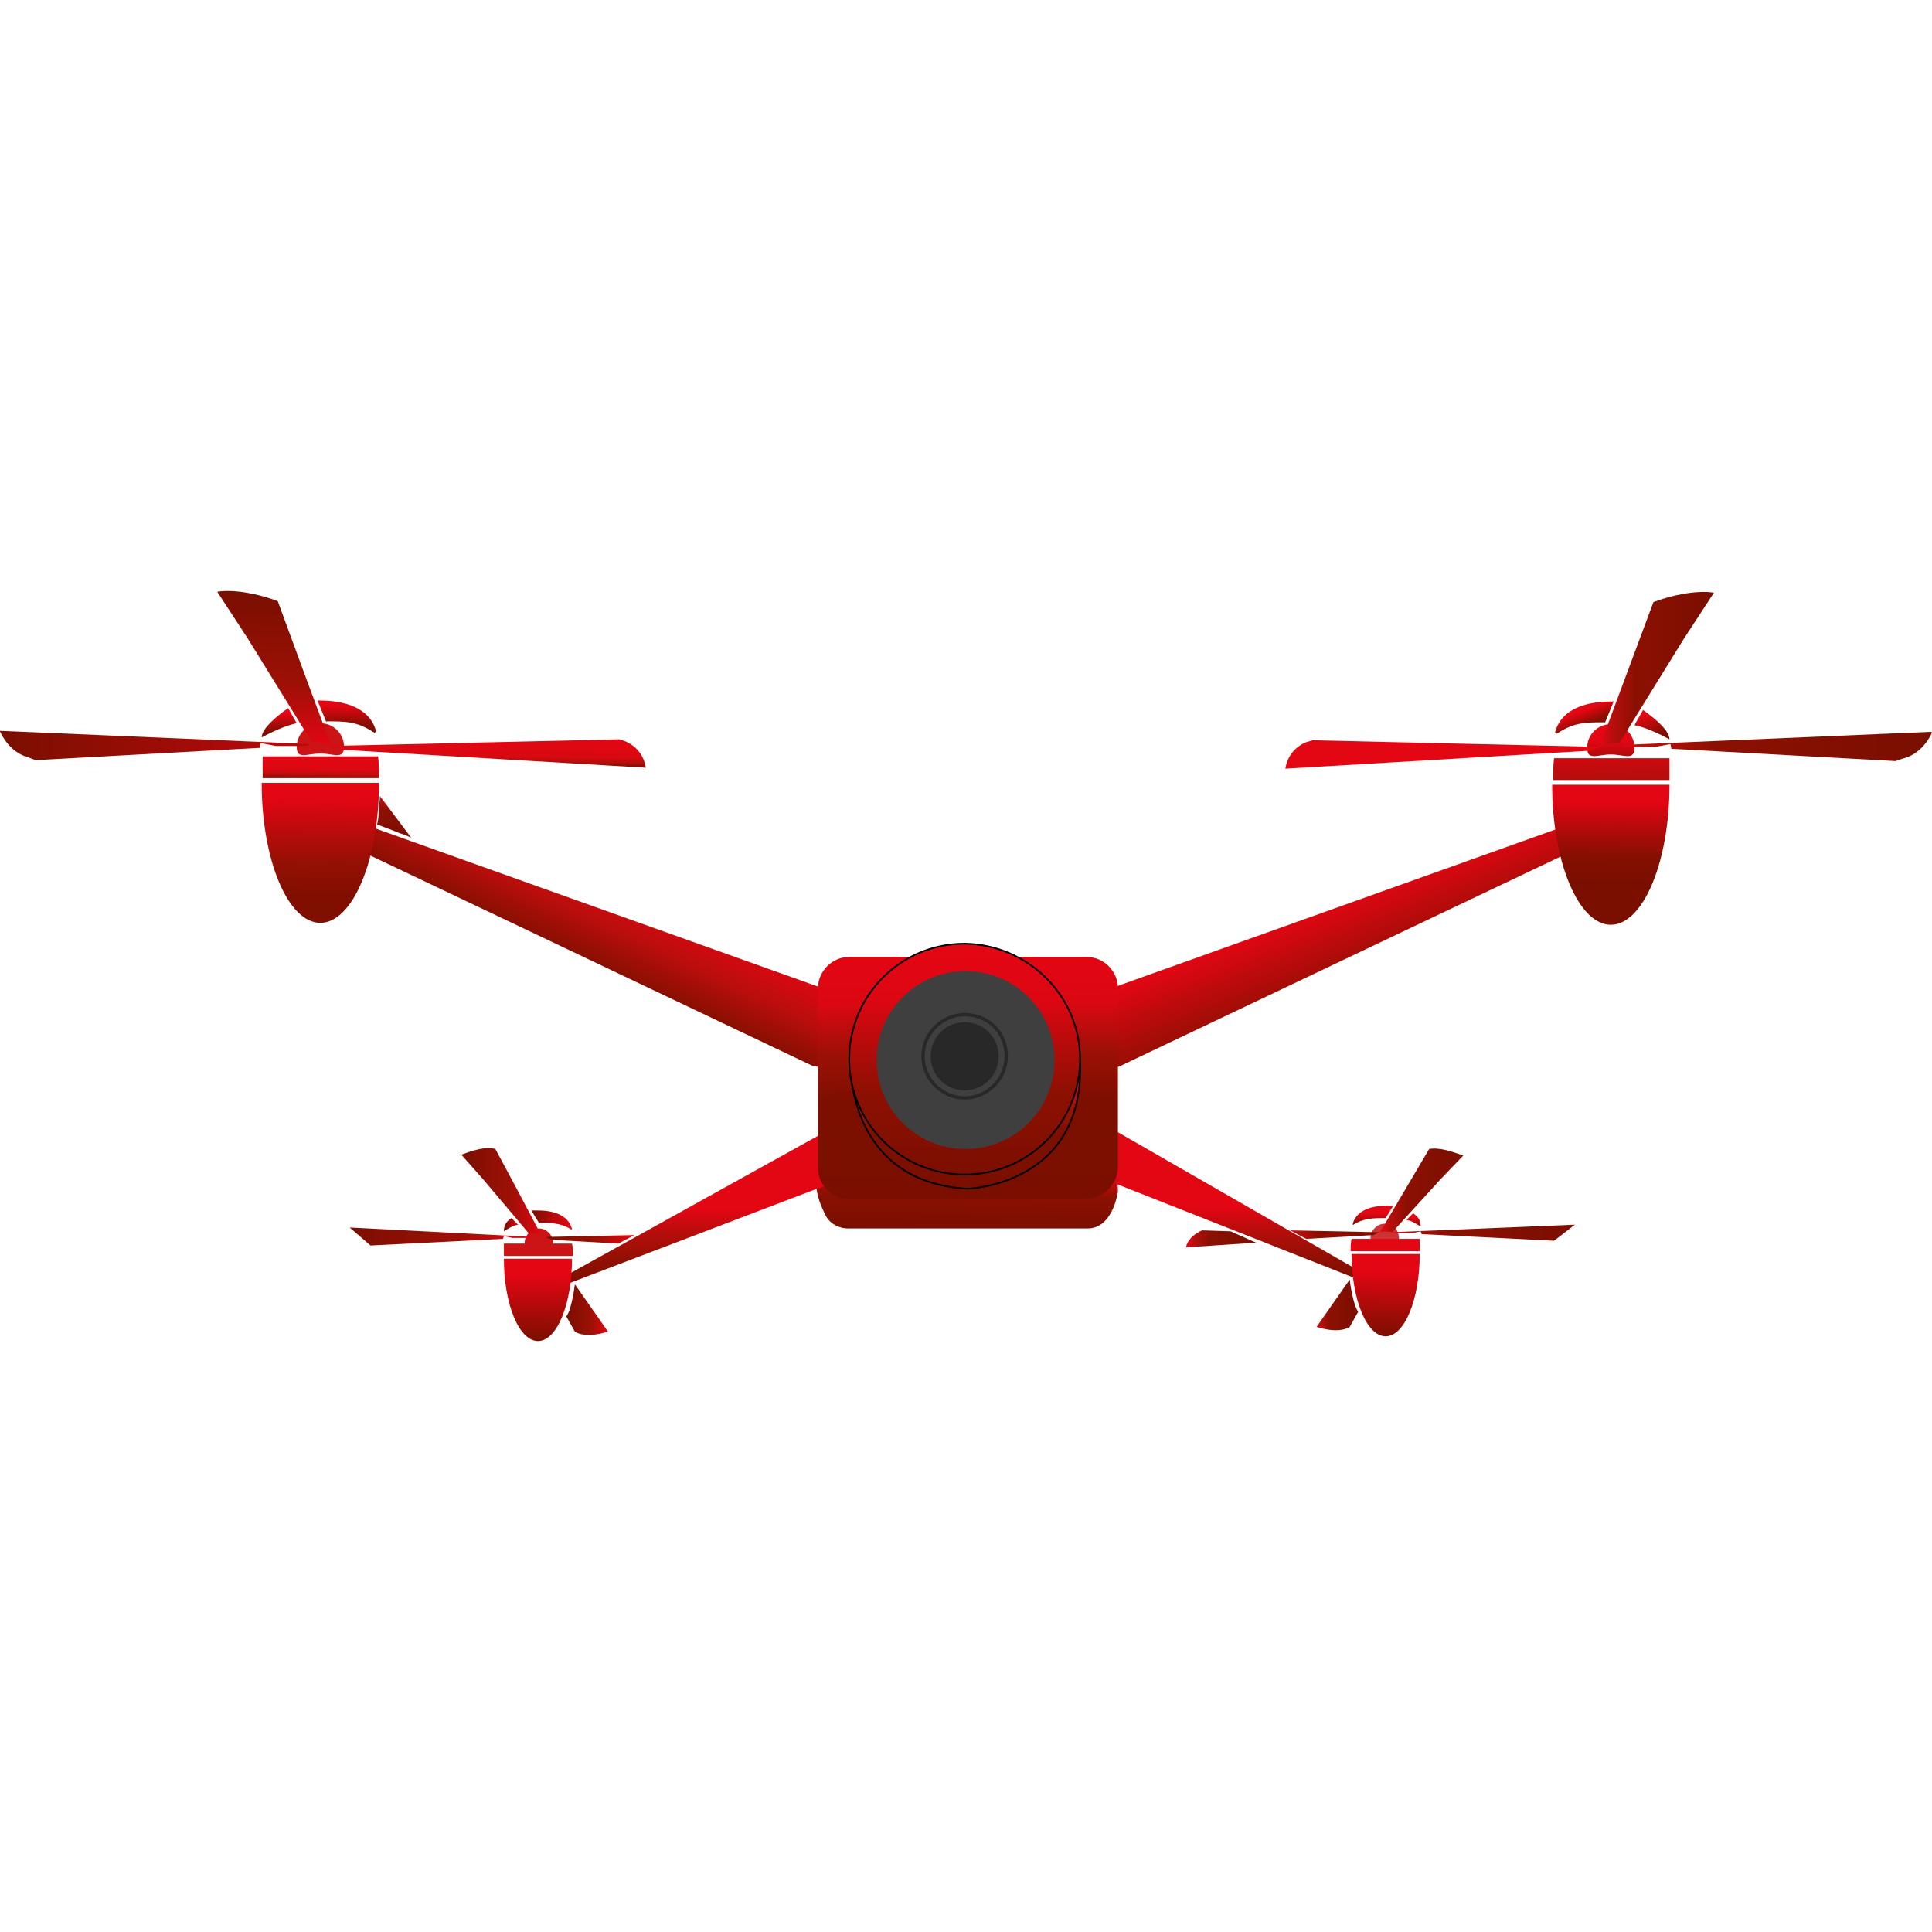 <svg xmlns="http://www.w3.org/2000/svg" version="1.1" xmlns:xlink="http://www.w3.org/1999/xlink" xmlns:svgjs="http://svgjs.com/svgjs" width="1000" height="1000"><g transform="matrix(4.897,0,0,4.897,-0.195,305.787)"><svg xmlns="http://www.w3.org/2000/svg" version="1.1" xmlns:xlink="http://www.w3.org/1999/xlink" xmlns:svgjs="http://svgjs.com/svgjs" width="204.2" height="79.3"><svg version="1.1" id="Calque_1" xmlns:x="&amp;ns_extend;" xmlns:i="&amp;ns_ai;" xmlns:graph="&amp;ns_graphs;" xmlns:serif="http://www.serif.com/" xmlns="http://www.w3.org/2000/svg" xmlns:xlink="http://www.w3.org/1999/xlink" x="0px" y="0px" viewBox="0 0 204.2 79.3" style="enable-background:new 0 0 204.2 79.3;" xml:space="preserve">
<style type="text/css">
	.st0{fill-rule:evenodd;clip-rule:evenodd;fill:url(#SVGID_1_);}
	.st1{fill:#CD3333;}
	.st2{fill-rule:evenodd;clip-rule:evenodd;fill:url(#SVGID_2_);}
	.st3{fill-rule:evenodd;clip-rule:evenodd;fill:url(#SVGID_3_);}
	.st4{fill-rule:evenodd;clip-rule:evenodd;fill:url(#SVGID_4_);}
	.st5{fill-rule:evenodd;clip-rule:evenodd;fill:url(#SVGID_5_);}
	.st6{fill-rule:evenodd;clip-rule:evenodd;fill:url(#SVGID_6_);}
	.st7{fill-rule:evenodd;clip-rule:evenodd;fill:url(#SVGID_7_);}
	.st8{fill-rule:evenodd;clip-rule:evenodd;fill:url(#SVGID_8_);}
	.st9{fill-rule:evenodd;clip-rule:evenodd;fill:url(#SVGID_9_);}
	.st10{fill-rule:evenodd;clip-rule:evenodd;fill:url(#SVGID_10_);}
	.st11{fill-rule:evenodd;clip-rule:evenodd;fill:url(#SVGID_11_);}
	.st12{fill-rule:evenodd;clip-rule:evenodd;fill:url(#SVGID_12_);}
	.st13{fill-rule:evenodd;clip-rule:evenodd;fill:url(#SVGID_13_);}
	.st14{fill-rule:evenodd;clip-rule:evenodd;fill:url(#SVGID_14_);}
	.st15{fill-rule:evenodd;clip-rule:evenodd;fill:url(#SVGID_15_);}
	.st16{fill-rule:evenodd;clip-rule:evenodd;fill:url(#SVGID_16_);}
	.st17{fill-rule:evenodd;clip-rule:evenodd;fill:url(#SVGID_17_);}
	.st18{fill-rule:evenodd;clip-rule:evenodd;fill:url(#SVGID_18_);}
	.st19{fill-rule:evenodd;clip-rule:evenodd;fill:url(#SVGID_19_);}
	.st20{fill-rule:evenodd;clip-rule:evenodd;fill:url(#SVGID_20_);}
	.st21{fill-rule:evenodd;clip-rule:evenodd;fill:url(#SVGID_21_);}
	.st22{fill-rule:evenodd;clip-rule:evenodd;fill:url(#SVGID_22_);}
	.st23{fill-rule:evenodd;clip-rule:evenodd;fill:url(#SVGID_23_);}
	.st24{fill-rule:evenodd;clip-rule:evenodd;fill:url(#SVGID_24_);}
	.st25{fill:none;stroke:#010203;stroke-width:0.175;stroke-miterlimit:10;}
	.st26{fill-rule:evenodd;clip-rule:evenodd;fill:url(#SVGID_25_);}
	.st27{fill:#3F3F3F;}
	.st28{fill:none;stroke:#282828;stroke-width:0.351;stroke-miterlimit:10;}
	.st29{fill:#282828;}
	.st30{fill:#CC1417;}
	.st31{fill-rule:evenodd;clip-rule:evenodd;fill:url(#SVGID_26_);}
	.st32{fill-rule:evenodd;clip-rule:evenodd;fill:url(#SVGID_27_);}
	.st33{fill-rule:evenodd;clip-rule:evenodd;fill:url(#SVGID_28_);}
	.st34{fill-rule:evenodd;clip-rule:evenodd;fill:url(#SVGID_29_);}
	.st35{fill-rule:evenodd;clip-rule:evenodd;fill:url(#SVGID_30_);}
	.st36{fill-rule:evenodd;clip-rule:evenodd;fill:url(#SVGID_31_);}
	.st37{fill-rule:evenodd;clip-rule:evenodd;fill:url(#SVGID_32_);}
	.st38{fill-rule:evenodd;clip-rule:evenodd;fill:url(#SVGID_33_);}
	.st39{fill-rule:evenodd;clip-rule:evenodd;fill:url(#SVGID_34_);}
	.st40{fill-rule:evenodd;clip-rule:evenodd;fill:url(#SVGID_35_);}
	.st41{fill-rule:evenodd;clip-rule:evenodd;fill:url(#SVGID_36_);}
	.st42{fill-rule:evenodd;clip-rule:evenodd;fill:url(#SVGID_37_);}
	.st43{fill-rule:evenodd;clip-rule:evenodd;fill:url(#SVGID_38_);}
	.st44{fill-rule:evenodd;clip-rule:evenodd;fill:url(#SVGID_39_);}
	.st45{fill-rule:evenodd;clip-rule:evenodd;fill:url(#SVGID_40_);}
</style>
<g id="Calque1">
</g>
<linearGradient id="SVGID_1_" gradientUnits="userSpaceOnUse" x1="-236.236" y1="115.64" x2="-235.236" y2="115.64" gradientTransform="matrix(-0.171 27.549 27.549 0.171 -3094.488 6553.46)">
	<stop offset="0" style="stop-color:#E30613"></stop>
	<stop offset="0.1" style="stop-color:#B20E0A"></stop>
	<stop offset="0.2" style="stop-color:#8E1003"></stop>
	<stop offset="0.3" style="stop-color:#7C0F00"></stop>
	<stop offset="1" style="stop-color:#7A0F00"></stop>
</linearGradient>
<path class="st0" d="M117.8,62.6V57l27.5,15.8l-0.4,0.5L117.8,62.6z"></path>
<path class="st1" d="M147.9,68.4c0,0.8-0.7,0.4-1.5,0.4c-0.8,0-1.5,0.4-1.5-0.4c0-0.8,0.7-1.5,1.5-1.5
	C147.3,66.9,147.9,67.6,147.9,68.4z"></path>
<linearGradient id="SVGID_2_" gradientUnits="userSpaceOnUse" x1="-236.236" y1="115.64" x2="-235.236" y2="115.64" gradientTransform="matrix(-0.136 8.764 8.764 0.136 -899.188 2124.771)">
	<stop offset="0" style="stop-color:#E30613"></stop>
	<stop offset="0.2" style="stop-color:#E30613"></stop>
	<stop offset="1" style="stop-color:#7A0F00"></stop>
</linearGradient>
<path class="st2" d="M150.1,70.1c0,4.8-1.6,8.7-3.6,8.7c-2,0-3.6-3.9-3.6-8.7H150.1z"></path>
<linearGradient id="SVGID_3_" gradientUnits="userSpaceOnUse" x1="-236.236" y1="115.64" x2="-235.236" y2="115.64" gradientTransform="matrix(-1.736359e-02 7.266 7.266 1.736359e-02 -697.857 1783.701)">
	<stop offset="0" style="stop-color:#E30613"></stop>
	<stop offset="0.6" style="stop-color:#E30613"></stop>
	<stop offset="0.8" style="stop-color:#9A1005"></stop>
	<stop offset="0.9" style="stop-color:#820F01"></stop>
	<stop offset="1" style="stop-color:#7A0F00"></stop>
</linearGradient>
<path class="st3" d="M150.1,68.5c0,0.4,0,0.9,0,1.3h-7.3c0-0.5,0-0.9,0.1-1.3H150.1z"></path>
<linearGradient id="SVGID_4_" gradientUnits="userSpaceOnUse" x1="-236.236" y1="115.64" x2="-235.236" y2="115.64" gradientTransform="matrix(-4.798613e-03 2.008 2.008 4.798613e-03 -88.213 538.829)">
	<stop offset="0" style="stop-color:#E30613"></stop>
	<stop offset="0.4" style="stop-color:#E30613"></stop>
	<stop offset="1" style="stop-color:#7A0F00"></stop>
</linearGradient>
<path class="st4" d="M146.5,66.3C146.4,66.3,146.6,66.3,146.5,66.3c-1.2,0-2.3,0-3.4,0.7l-0.1,0c0.3-1.3,1.6-2,3.6-2
	c0.3,0,0.4,0,0.7,0L146.5,66.3z"></path>
<linearGradient id="SVGID_5_" gradientUnits="userSpaceOnUse" x1="-236.235" y1="115.64" x2="-235.236" y2="115.64" gradientTransform="matrix(-3.425938e-03 1.434 1.434 3.425938e-03 -17.178 404.133)">
	<stop offset="0" style="stop-color:#E30613"></stop>
	<stop offset="0.4" style="stop-color:#E30613"></stop>
	<stop offset="1" style="stop-color:#7A0F00"></stop>
</linearGradient>
<path class="st5" d="M149.4,65.8c0.6,0.4,0.8,0.8,0.8,1.4l0,0c-0.5-0.3-0.9-0.6-1.5-0.7L149.4,65.8L149.4,65.8z"></path>
<linearGradient id="SVGID_6_" gradientUnits="userSpaceOnUse" x1="-236.235" y1="115.64" x2="-235.235" y2="115.64" gradientTransform="matrix(8.754 0 0 -8.754 2214.074 1075.782)">
	<stop offset="0" style="stop-color:#E30613"></stop>
	<stop offset="0.1" style="stop-color:#B90E0C"></stop>
	<stop offset="0.3" style="stop-color:#8C1002"></stop>
	<stop offset="1" style="stop-color:#7A0F00"></stop>
</linearGradient>
<path class="st6" d="M151.1,59c1.1-0.2,2.5,0.3,3.6,0.7l-2.4,2.5l-5.1,5.6c-0.5-0.1-0.8-0.1-1.3,0L151.1,59L151.1,59z"></path>
<linearGradient id="SVGID_7_" gradientUnits="userSpaceOnUse" x1="-236.236" y1="115.64" x2="-235.236" y2="115.64" gradientTransform="matrix(19.372 0 0 -19.372 4723.577 2308.001)">
	<stop offset="0" style="stop-color:#E30613"></stop>
	<stop offset="0.1" style="stop-color:#B90E0C"></stop>
	<stop offset="0.3" style="stop-color:#8C1002"></stop>
	<stop offset="1" style="stop-color:#7A0F00"></stop>
</linearGradient>
<path class="st7" d="M164.3,68.7l-14-0.7l-0.1-0.3l-0.9,0.2l-1.5,0l-0.4,0l-0.3-0.1l19.4-0.8L164.3,68.7L164.3,68.7z"></path>
<linearGradient id="SVGID_8_" gradientUnits="userSpaceOnUse" x1="-236.235" y1="115.64" x2="-235.235" y2="115.64" gradientTransform="matrix(9.368 0 0 -9.368 2349.569 1151.372)">
	<stop offset="0" style="stop-color:#E30613"></stop>
	<stop offset="0.1" style="stop-color:#B90E0C"></stop>
	<stop offset="0.3" style="stop-color:#8C1002"></stop>
	<stop offset="1" style="stop-color:#7A0F00"></stop>
</linearGradient>
<path class="st8" d="M138.1,68.5l7.1-0.4l0.6-0.3l-9.4-0.2L138.1,68.5z"></path>
<linearGradient id="SVGID_9_" gradientUnits="userSpaceOnUse" x1="-236.236" y1="115.64" x2="-235.236" y2="115.64" gradientTransform="matrix(7.383 0 0 -7.383 1869.691 922.3)">
	<stop offset="0" style="stop-color:#E30613"></stop>
	<stop offset="0.1" style="stop-color:#B90E0C"></stop>
	<stop offset="0.3" style="stop-color:#8C1002"></stop>
	<stop offset="1" style="stop-color:#7A0F00"></stop>
</linearGradient>
<path class="st9" d="M130.1,67.7l-3-0.1c0,0-1.5,0.6-1.7,1.8l7.4-0.5L130.1,67.7z"></path>
<linearGradient id="SVGID_10_" gradientUnits="userSpaceOnUse" x1="-236.236" y1="115.64" x2="-235.236" y2="115.64" gradientTransform="matrix(4.366 0 0 -4.366 1170.617 580.306)">
	<stop offset="0" style="stop-color:#E30613"></stop>
	<stop offset="0.1" style="stop-color:#B90E0C"></stop>
	<stop offset="0.3" style="stop-color:#8C1002"></stop>
	<stop offset="1" style="stop-color:#7A0F00"></stop>
</linearGradient>
<path class="st10" d="M142.7,72.8c0,0,0.3,2.6,0.9,3.4l-0.9,1.6c0,0-1,0.8-3.5,0L142.7,72.8z"></path>
<linearGradient id="SVGID_11_" gradientUnits="userSpaceOnUse" x1="-236.236" y1="115.64" x2="-235.236" y2="115.64" gradientTransform="matrix(-0.14 8.99 8.99 0.14 -970.345 2166.088)">
	<stop offset="0" style="stop-color:#E30613"></stop>
	<stop offset="0.3" style="stop-color:#DF0713"></stop>
	<stop offset="0.4" style="stop-color:#D10A10"></stop>
	<stop offset="0.6" style="stop-color:#8B1002"></stop>
	<stop offset="1" style="stop-color:#7A0F00"></stop>
</linearGradient>
<path class="st11" d="M86.3,62.5l0.6-2.9c0,0,0.4,2.3,1.9,3.1c1.8,0.9,19.3,1,25.4,0.8c1.8-0.1,3.7-2.6,3.9-4.4c0-0.1,0-0.2,0-0.3
	l0.1,4.7c0,0-0.5,3.9-3.2,3.9H89.7c-1.1,0-2.1-0.6-2.5-1.6C86.7,64.8,86.3,63.7,86.3,62.5L86.3,62.5z"></path>
<linearGradient id="SVGID_12_" gradientUnits="userSpaceOnUse" x1="-236.236" y1="115.64" x2="-235.236" y2="115.64" gradientTransform="matrix(-1.880657e-02 28.275 28.275 1.880657e-02 -3201.203 6742.74)">
	<stop offset="0" style="stop-color:#E30613"></stop>
	<stop offset="0.1" style="stop-color:#B20E0A"></stop>
	<stop offset="0.2" style="stop-color:#8E1003"></stop>
	<stop offset="0.3" style="stop-color:#7C0F00"></stop>
	<stop offset="1" style="stop-color:#7A0F00"></stop>
</linearGradient>
<path class="st12" d="M87.7,62.7l-0.1-5.7L58.2,73.3l0.4,0.5L87.7,62.7L87.7,62.7z"></path>
<linearGradient id="SVGID_13_" gradientUnits="userSpaceOnUse" x1="-236.236" y1="115.64" x2="-235.236" y2="115.64" gradientTransform="matrix(6.559 16.454 16.454 -6.559 -215.21 4676.157)">
	<stop offset="0" style="stop-color:#E30613"></stop>
	<stop offset="0.2" style="stop-color:#DE0712"></stop>
	<stop offset="0.7" style="stop-color:#8A1002"></stop>
	<stop offset="1" style="stop-color:#7A0F00"></stop>
</linearGradient>
<path class="st13" d="M110.8,44.4c0,0,3.2,7.1,7.5,5.9L169.4,26l-2.9-1.5L110.8,44.4L110.8,44.4z"></path>
<linearGradient id="SVGID_14_" gradientUnits="userSpaceOnUse" x1="-236.236" y1="115.64" x2="-235.236" y2="115.64" gradientTransform="matrix(-5.742317e-02 5.088 5.088 5.742317e-02 -431.685 1211.156)">
	<stop offset="0" style="stop-color:#E30613"></stop>
	<stop offset="0.6" style="stop-color:#820F01"></stop>
	<stop offset="1" style="stop-color:#7A0F00"></stop>
</linearGradient>
<path class="st14" d="M172.8,16.6c0,1.4-1.1,0.7-2.5,0.7c-1.4,0-2.5,0.7-2.5-0.7c0-1.4,1.1-2.5,2.5-2.5
	C171.7,14.1,172.8,15.2,172.8,16.6z"></path>
<linearGradient id="SVGID_15_" gradientUnits="userSpaceOnUse" x1="-236.236" y1="115.64" x2="-235.236" y2="115.64" gradientTransform="matrix(-0.127 8.623 8.623 0.127 -856.854 2044.539)">
	<stop offset="0" style="stop-color:#E30613"></stop>
	<stop offset="0.7" style="stop-color:#840F01"></stop>
	<stop offset="1" style="stop-color:#7A0F00"></stop>
</linearGradient>
<path class="st15" d="M176.5,20.5c0,8.2-2.8,14.8-6.2,14.8s-6.2-6.6-6.2-14.8H176.5z"></path>
<linearGradient id="SVGID_16_" gradientUnits="userSpaceOnUse" x1="-236.236" y1="115.64" x2="-235.236" y2="115.64" gradientTransform="matrix(9.011820e-02 6.63 6.63 -9.011820e-02 -575.139 1592.391)">
	<stop offset="0" style="stop-color:#E30613"></stop>
	<stop offset="0.8" style="stop-color:#A90F09"></stop>
	<stop offset="0.9" style="stop-color:#870F01"></stop>
	<stop offset="1" style="stop-color:#7A0F00"></stop>
</linearGradient>
<path class="st16" d="M176.5,17.7c0,0.7,0,1.6,0,2.3h-12.3c0-0.8,0-1.5,0.1-2.3H176.5z"></path>
<linearGradient id="SVGID_17_" gradientUnits="userSpaceOnUse" x1="-236.236" y1="115.64" x2="-235.236" y2="115.64" gradientTransform="matrix(0.952 2.388 2.388 -0.952 115.701 686.517)">
	<stop offset="0" style="stop-color:#E30613"></stop>
	<stop offset="0.2" style="stop-color:#E30613"></stop>
	<stop offset="0.8" style="stop-color:#820F01"></stop>
	<stop offset="1" style="stop-color:#7A0F00"></stop>
</linearGradient>
<path class="st17" d="M169.7,13.9C169.6,13.9,169.7,14,169.7,13.9c-2.1,0-3.3,0-5.1,1.2l-0.2-0.1c0.5-2.1,2.6-3.3,6-3.3
	c0.5,0-0.3-0.1,0.2,0L169.7,13.9L169.7,13.9z"></path>
<linearGradient id="SVGID_18_" gradientUnits="userSpaceOnUse" x1="-236.236" y1="115.64" x2="-235.235" y2="115.64" gradientTransform="matrix(1.442 3.617 3.617 -1.442 96.095 1033.628)">
	<stop offset="0" style="stop-color:#E30613"></stop>
	<stop offset="0.2" style="stop-color:#E30613"></stop>
	<stop offset="0.8" style="stop-color:#820F01"></stop>
	<stop offset="1" style="stop-color:#7A0F00"></stop>
</linearGradient>
<path class="st18" d="M173.7,12.6c1,0.7,2.8,2.1,2.8,3.1l0,0c-0.9-0.5-2.6-1.3-3.7-1.5L173.7,12.6L173.7,12.6z"></path>
<linearGradient id="SVGID_19_" gradientUnits="userSpaceOnUse" x1="-236.236" y1="115.64" x2="-235.236" y2="115.64" gradientTransform="matrix(12.027 0 0 -12.027 3010.398 1399.143)">
	<stop offset="0" style="stop-color:#E30613"></stop>
	<stop offset="0.1" style="stop-color:#B90E0C"></stop>
	<stop offset="0.3" style="stop-color:#8C1002"></stop>
	<stop offset="1" style="stop-color:#7A0F00"></stop>
</linearGradient>
<path class="st19" d="M174.8,1.2c1.8-0.7,4.5-1.3,6.4-1l-3.2,4.9l-6.8,11c-0.8,0-1.3,0.1-2.1,0.4L174.8,1.2L174.8,1.2z"></path>
<linearGradient id="SVGID_20_" gradientUnits="userSpaceOnUse" x1="-236.236" y1="115.64" x2="-235.236" y2="115.64" gradientTransform="matrix(32.871 0 0 -32.871 7936.624 3817.656)">
	<stop offset="0" style="stop-color:#E30613"></stop>
	<stop offset="0.1" style="stop-color:#B90E0C"></stop>
	<stop offset="0.3" style="stop-color:#8C1002"></stop>
	<stop offset="1" style="stop-color:#7A0F00"></stop>
</linearGradient>
<path class="st20" d="M200.4,18l-23.7-1.3l-0.1-0.5l-1.6,0.3l-2.6,0l-0.6,0l-0.4-0.2l32.9-1.4c-0.6,1.3-1.6,2.4-3,2.8
	C201.2,17.7,200.4,18,200.4,18z"></path>
<linearGradient id="SVGID_21_" gradientUnits="userSpaceOnUse" x1="-236.236" y1="115.64" x2="-235.236" y2="115.64" gradientTransform="matrix(-22.867 -0.116 -0.116 22.867 -5252.569 -2654.318)">
	<stop offset="0" style="stop-color:#E30613"></stop>
	<stop offset="0.9" style="stop-color:#820F00"></stop>
	<stop offset="1" style="stop-color:#7F0F00"></stop>
</linearGradient>
<path class="st21" d="M138.8,15.8l30.4,0.7l-1.1,0.4l-32.2,1.9c0.2-1.3,1-2.3,2.2-2.8L138.8,15.8L138.8,15.8z"></path>
<linearGradient id="SVGID_22_" gradientUnits="userSpaceOnUse" x1="-236.236" y1="115.64" x2="-235.236" y2="115.64" gradientTransform="matrix(-20.599 43.09 43.09 20.599 -9780.949 7824.111)">
	<stop offset="0" style="stop-color:#E30613"></stop>
	<stop offset="0.1" style="stop-color:#E30613"></stop>
	<stop offset="0.2" style="stop-color:#BA0E0C"></stop>
	<stop offset="0.3" style="stop-color:#800F00"></stop>
	<stop offset="1" style="stop-color:#7A0F00"></stop>
</linearGradient>
<path class="st22" d="M93.4,44.3c0,0-3.2,7.1-7.5,5.9L34.8,25.9l2.9-1.5L93.4,44.3z"></path>
<linearGradient id="SVGID_23_" gradientUnits="userSpaceOnUse" x1="-236.236" y1="115.64" x2="-235.236" y2="115.64" gradientTransform="matrix(0.262 25.907 25.907 -0.262 -2831.73 6188.999)">
	<stop offset="0" style="stop-color:#E30613"></stop>
	<stop offset="0.2" style="stop-color:#DA0812"></stop>
	<stop offset="0.4" style="stop-color:#9C1006"></stop>
	<stop offset="0.6" style="stop-color:#7C0F00"></stop>
	<stop offset="1" style="stop-color:#7A0F00"></stop>
</linearGradient>
<path class="st23" d="M114.8,64.3H89.8c-1.8,0-3.3-1.5-3.3-3.3V42c0-1.8,1.5-3.3,3.3-3.3h25.1c1.8,0,3.3,1.5,3.3,3.3v19
	C118.1,62.8,116.6,64.3,114.8,64.3z"></path>
<linearGradient id="SVGID_24_" gradientUnits="userSpaceOnUse" x1="-236.236" y1="115.64" x2="-235.236" y2="115.64" gradientTransform="matrix(0.139 13.697 13.697 -0.139 -1449.2 3301.279)">
	<stop offset="0" style="stop-color:#E30613"></stop>
	<stop offset="0.2" style="stop-color:#DA0812"></stop>
	<stop offset="0.4" style="stop-color:#9C1006"></stop>
	<stop offset="0.6" style="stop-color:#7C0F00"></stop>
	<stop offset="1" style="stop-color:#7A0F00"></stop>
</linearGradient>
<path class="st24" d="M89.9,49.6c0,0-0.5,12.9,12.4,13.6c0,0,12.5-0.3,11.9-13.6c0,0-4,5.4-11.9,10.9
	C102.2,60.5,94.4,57.7,89.9,49.6L89.9,49.6z"></path>
<path class="st25" d="M89.9,49.6c0,0-0.5,12.9,12.4,13.6c0,0,12.5-0.3,11.9-13.6c0,0-4,5.4-11.9,10.9
	C102.2,60.5,94.4,57.7,89.9,49.6L89.9,49.6z"></path>
<linearGradient id="SVGID_25_" gradientUnits="userSpaceOnUse" x1="-236.236" y1="115.64" x2="-235.236" y2="115.64" gradientTransform="matrix(-4.316539e-02 24.339 24.339 4.316539e-02 -2722.689 5783.233)">
	<stop offset="0" style="stop-color:#E30613"></stop>
	<stop offset="0.2" style="stop-color:#DC0712"></stop>
	<stop offset="0.6" style="stop-color:#8C1002"></stop>
	<stop offset="1" style="stop-color:#7A0F00"></stop>
</linearGradient>
<path class="st26" d="M114.2,49.5c0,6.7-5.4,12.2-12.2,12.2c-6.7,0-12.2-5.4-12.2-12.2c0-6.7,5.4-12.2,12.2-12.2
	C108.7,37.4,114.2,42.8,114.2,49.5z"></path>
<path class="st25" d="M114.2,49.5c0,6.7-5.4,12.2-12.2,12.2c-6.7,0-12.2-5.4-12.2-12.2c0-6.7,5.4-12.2,12.2-12.2
	C108.7,37.4,114.2,42.8,114.2,49.5z"></path>
<path class="st27" d="M111.5,49.6c0,5.2-4.2,9.4-9.4,9.4c-5.2,0-9.4-4.2-9.4-9.4c0-5.2,4.2-9.4,9.4-9.4
	C107.3,40.2,111.5,44.4,111.5,49.6z"></path>
<path class="st28" d="M106.4,49.2c0,2.4-2,4.4-4.4,4.4c-2.4,0-4.4-2-4.4-4.4c0-2.4,2-4.4,4.4-4.4C104.5,44.8,106.4,46.7,106.4,49.2z
	"></path>
<path class="st29" d="M105.6,49.2c0,2-1.6,3.6-3.6,3.6c-2,0-3.6-1.6-3.6-3.6c0-2,1.6-3.6,3.6-3.6C104,45.6,105.6,47.2,105.6,49.2z"></path>
<path class="st30" d="M31.4,16.5c0,1.4,1.1,0.7,2.5,0.7s2.5,0.7,2.5-0.7c0-1.4-1.1-2.5-2.5-2.5C32.6,14,31.4,15.1,31.4,16.5z"></path>
<linearGradient id="SVGID_26_" gradientUnits="userSpaceOnUse" x1="-236.236" y1="115.64" x2="-235.236" y2="115.64" gradientTransform="matrix(-0.538 34.631 34.631 0.538 -4097.967 8137.272)">
	<stop offset="0" style="stop-color:#E30613"></stop>
	<stop offset="0.1" style="stop-color:#E30613"></stop>
	<stop offset="0.3" style="stop-color:#951004"></stop>
	<stop offset="0.4" style="stop-color:#800F00"></stop>
	<stop offset="1" style="stop-color:#7A0F00"></stop>
</linearGradient>
<path class="st31" d="M27.7,20.3c0,8.2,2.8,14.8,6.2,14.8c3.4,0,6.2-6.6,6.2-14.8C40.1,20.3,27.7,20.3,27.7,20.3z"></path>
<linearGradient id="SVGID_27_" gradientUnits="userSpaceOnUse" x1="-236.235" y1="115.64" x2="-235.235" y2="115.64" gradientTransform="matrix(-3.824399e-02 2.46 2.46 3.824399e-02 -259.546 594.102)">
	<stop offset="0" style="stop-color:#E30613"></stop>
	<stop offset="0.6" style="stop-color:#DC0812"></stop>
	<stop offset="0.8" style="stop-color:#C10D0D"></stop>
	<stop offset="0.9" style="stop-color:#A60F08"></stop>
	<stop offset="1" style="stop-color:#7A0F00"></stop>
</linearGradient>
<path class="st32" d="M27.8,17.5c0,0.7,0,1.6,0,2.3h12.3c0-0.8,0-1.5-0.1-2.3H27.8z"></path>
<linearGradient id="SVGID_28_" gradientUnits="userSpaceOnUse" x1="-236.236" y1="115.64" x2="-235.236" y2="115.64" gradientTransform="matrix(-5.189365e-02 3.338 3.338 5.189365e-02 -361.434 794.107)">
	<stop offset="0" style="stop-color:#E30613"></stop>
	<stop offset="0.2" style="stop-color:#E30613"></stop>
	<stop offset="0.8" style="stop-color:#820F01"></stop>
	<stop offset="1" style="stop-color:#7A0F00"></stop>
</linearGradient>
<path class="st33" d="M34.5,13.8C34.7,13.8,34.5,13.9,34.5,13.8c2.1,0,3.3,0,5.1,1.2l0.2-0.1c-0.5-2.1-2.6-3.3-6-3.3
	c-0.5,0,0.3-0.1-0.2,0C33.6,11.6,34.5,13.8,34.5,13.8z"></path>
<linearGradient id="SVGID_29_" gradientUnits="userSpaceOnUse" x1="-236.236" y1="115.64" x2="-235.235" y2="115.64" gradientTransform="matrix(-4.843013e-02 3.115 3.115 4.843013e-02 -342.067 742.658)">
	<stop offset="0" style="stop-color:#E30613"></stop>
	<stop offset="0.2" style="stop-color:#E30613"></stop>
	<stop offset="0.8" style="stop-color:#820F01"></stop>
	<stop offset="1" style="stop-color:#7A0F00"></stop>
</linearGradient>
<path class="st34" d="M30.5,12.4c-1,0.7-2.8,2.1-2.8,3.1l0,0c0.9-0.5,2.6-1.3,3.7-1.5L30.5,12.4z"></path>
<linearGradient id="SVGID_30_" gradientUnits="userSpaceOnUse" x1="-236.236" y1="115.64" x2="-235.236" y2="115.64" gradientTransform="matrix(-0.184 16.314 16.314 0.184 -1900.982 3832.771)">
	<stop offset="0" style="stop-color:#7A0F00"></stop>
	<stop offset="0.6" style="stop-color:#9E1006"></stop>
	<stop offset="1" style="stop-color:#E30613"></stop>
</linearGradient>
<path class="st35" d="M29.4,1.1c-1.8-0.7-4.5-1.3-6.4-1L26.2,5l6.8,11c0.8,0,1.3,0.1,2.1,0.4C35,16.4,29.4,1.1,29.4,1.1z"></path>
<linearGradient id="SVGID_31_" gradientUnits="userSpaceOnUse" x1="-236.236" y1="115.64" x2="-235.236" y2="115.64" gradientTransform="matrix(-4.881663e-02 4.325 4.325 4.881663e-02 -469.945 1037.982)">
	<stop offset="0" style="stop-color:#E30613"></stop>
	<stop offset="0.1" style="stop-color:#B90E0C"></stop>
	<stop offset="0.3" style="stop-color:#8C1002"></stop>
	<stop offset="1" style="stop-color:#7A0F00"></stop>
</linearGradient>
<path class="st36" d="M39.9,24.7c0.2-0.9,0.1-0.7,0.2-1.6l0.1-1.4l3.3,4.4c-1.1-0.5-0.4-0.2-1.3-0.5C42.3,25.6,39.9,24.7,39.9,24.7z
	"></path>
<linearGradient id="SVGID_32_" gradientUnits="userSpaceOnUse" x1="-236.236" y1="115.64" x2="-235.236" y2="115.64" gradientTransform="matrix(52.465 0.595 0.595 -52.465 12325.294 6223.824)">
	<stop offset="0" style="stop-color:#7A0F00"></stop>
	<stop offset="1" style="stop-color:#E30613"></stop>
</linearGradient>
<path class="st37" d="M3.8,17.9l23.7-1.3l0.1-0.5l1.6,0.3l2.6,0l0.6,0l0.4-0.2L0,14.8c0.6,1.3,1.6,2.4,3,2.8L3.8,17.9z"></path>
<linearGradient id="SVGID_33_" gradientUnits="userSpaceOnUse" x1="-236.236" y1="115.64" x2="-235.236" y2="115.64" gradientTransform="matrix(-3.418909e-02 3.029 3.029 3.418909e-02 -306.708 727.227)">
	<stop offset="0" style="stop-color:#E30613"></stop>
	<stop offset="0.6" style="stop-color:#D80911"></stop>
	<stop offset="0.8" style="stop-color:#B20E0A"></stop>
	<stop offset="0.9" style="stop-color:#891002"></stop>
	<stop offset="1" style="stop-color:#7F0F00"></stop>
</linearGradient>
<path class="st38" d="M65.5,15.7L35,16.4l1.1,0.4l32.2,1.9c-0.2-1.3-1-2.3-2.2-2.8C66.1,15.9,65.5,15.7,65.5,15.7z"></path>
<path class="st30" d="M55.5,68.9c0,0.8,0.7,0.4,1.5,0.4c0.8,0,1.5,0.4,1.5-0.4c0-0.8-0.7-1.5-1.5-1.5C56.2,67.4,55.5,68.1,55.5,68.9
	z"></path>
<linearGradient id="SVGID_34_" gradientUnits="userSpaceOnUse" x1="-236.236" y1="115.64" x2="-235.236" y2="115.64" gradientTransform="matrix(-0.136 8.764 8.764 0.136 -988.737 2125.257)">
	<stop offset="0" style="stop-color:#E30613"></stop>
	<stop offset="0.2" style="stop-color:#E30613"></stop>
	<stop offset="1" style="stop-color:#7A0F00"></stop>
</linearGradient>
<path class="st39" d="M53.3,70.6c0,4.8,1.6,8.7,3.6,8.7c2,0,3.6-3.9,3.6-8.7C60.6,70.6,53.3,70.6,53.3,70.6z"></path>
<path class="st30" d="M53.3,69c0,0.4,0,0.9,0,1.3h7.3c0-0.5,0-0.9-0.1-1.3H53.3z"></path>
<linearGradient id="SVGID_35_" gradientUnits="userSpaceOnUse" x1="-236.236" y1="115.64" x2="-235.236" y2="115.64" gradientTransform="matrix(4.301 0 0 -4.301 1072.29 563.879)">
	<stop offset="0" style="stop-color:#7A0F00"></stop>
	<stop offset="0.9" style="stop-color:#E00613"></stop>
	<stop offset="1" style="stop-color:#E30613"></stop>
</linearGradient>
<path class="st40" d="M57,66.8C57,66.8,56.9,66.8,57,66.8c1.2,0,2.3,0,3.4,0.7l0.1,0c-0.3-1.3-1.6-2-3.6-2c-0.3,0-0.4,0-0.7,0
	C56.2,65.5,57,66.8,57,66.8z"></path>
<linearGradient id="SVGID_36_" gradientUnits="userSpaceOnUse" x1="-236.236" y1="115.64" x2="-235.236" y2="115.64" gradientTransform="matrix(1.508 0 0 -1.508 409.653 241.485)">
	<stop offset="0" style="stop-color:#7A0F00"></stop>
	<stop offset="0.9" style="stop-color:#E00613"></stop>
	<stop offset="1" style="stop-color:#E30613"></stop>
</linearGradient>
<path class="st41" d="M54.1,66.3c-0.6,0.4-0.8,0.8-0.8,1.4l0,0c0.5-0.3,0.9-0.6,1.5-0.7L54.1,66.3L54.1,66.3z"></path>
<linearGradient id="SVGID_37_" gradientUnits="userSpaceOnUse" x1="-236.236" y1="115.64" x2="-235.236" y2="115.64" gradientTransform="matrix(8.476 0 0 -8.476 2051.255 1043.735)">
	<stop offset="0" style="stop-color:#7A0F00"></stop>
	<stop offset="0.6" style="stop-color:#9E1006"></stop>
	<stop offset="1" style="stop-color:#E30613"></stop>
</linearGradient>
<path class="st42" d="M52.4,59c-1.1-0.3-2.5,0.2-3.6,0.6l2.3,2.6L56,68c0.5-0.1,0.8-0.1,1.2,0.1C57.3,68.1,52.4,59,52.4,59z"></path>
<linearGradient id="SVGID_38_" gradientUnits="userSpaceOnUse" x1="-236.236" y1="115.64" x2="-235.236" y2="115.64" gradientTransform="matrix(19.372 0 0 -19.372 4613.441 2308.485)">
	<stop offset="0" style="stop-color:#7A0F00"></stop>
	<stop offset="0.6" style="stop-color:#9E1006"></stop>
	<stop offset="1" style="stop-color:#E30613"></stop>
</linearGradient>
<path class="st43" d="M39.2,69.2l14-0.7l0.1-0.3l0.9,0.2l1.5,0l0.4,0l0.3-0.1L37,67.3L39.2,69.2L39.2,69.2z"></path>
<linearGradient id="SVGID_39_" gradientUnits="userSpaceOnUse" x1="-236.236" y1="115.64" x2="-235.236" y2="115.64" gradientTransform="matrix(9.368 0 0 -9.368 2270.736 1151.858)">
	<stop offset="0" style="stop-color:#7A0F00"></stop>
	<stop offset="0.6" style="stop-color:#9E1006"></stop>
	<stop offset="1" style="stop-color:#E30613"></stop>
</linearGradient>
<path class="st44" d="M65.4,69l-7.1-0.4l-0.6-0.3l9.4-0.2L65.4,69z"></path>
<linearGradient id="SVGID_40_" gradientUnits="userSpaceOnUse" x1="-236.236" y1="115.64" x2="-235.236" y2="115.64" gradientTransform="matrix(4.366 0 0 -4.366 1091.329 580.792)">
	<stop offset="0" style="stop-color:#7A0F00"></stop>
	<stop offset="0.6" style="stop-color:#9E1006"></stop>
	<stop offset="1" style="stop-color:#E30613"></stop>
</linearGradient>
<path class="st45" d="M60.8,73.3c0,0-0.3,2.6-0.9,3.4l0.9,1.6c0,0,1,0.8,3.5,0L60.8,73.3L60.8,73.3z"></path>
</svg></svg></g></svg>